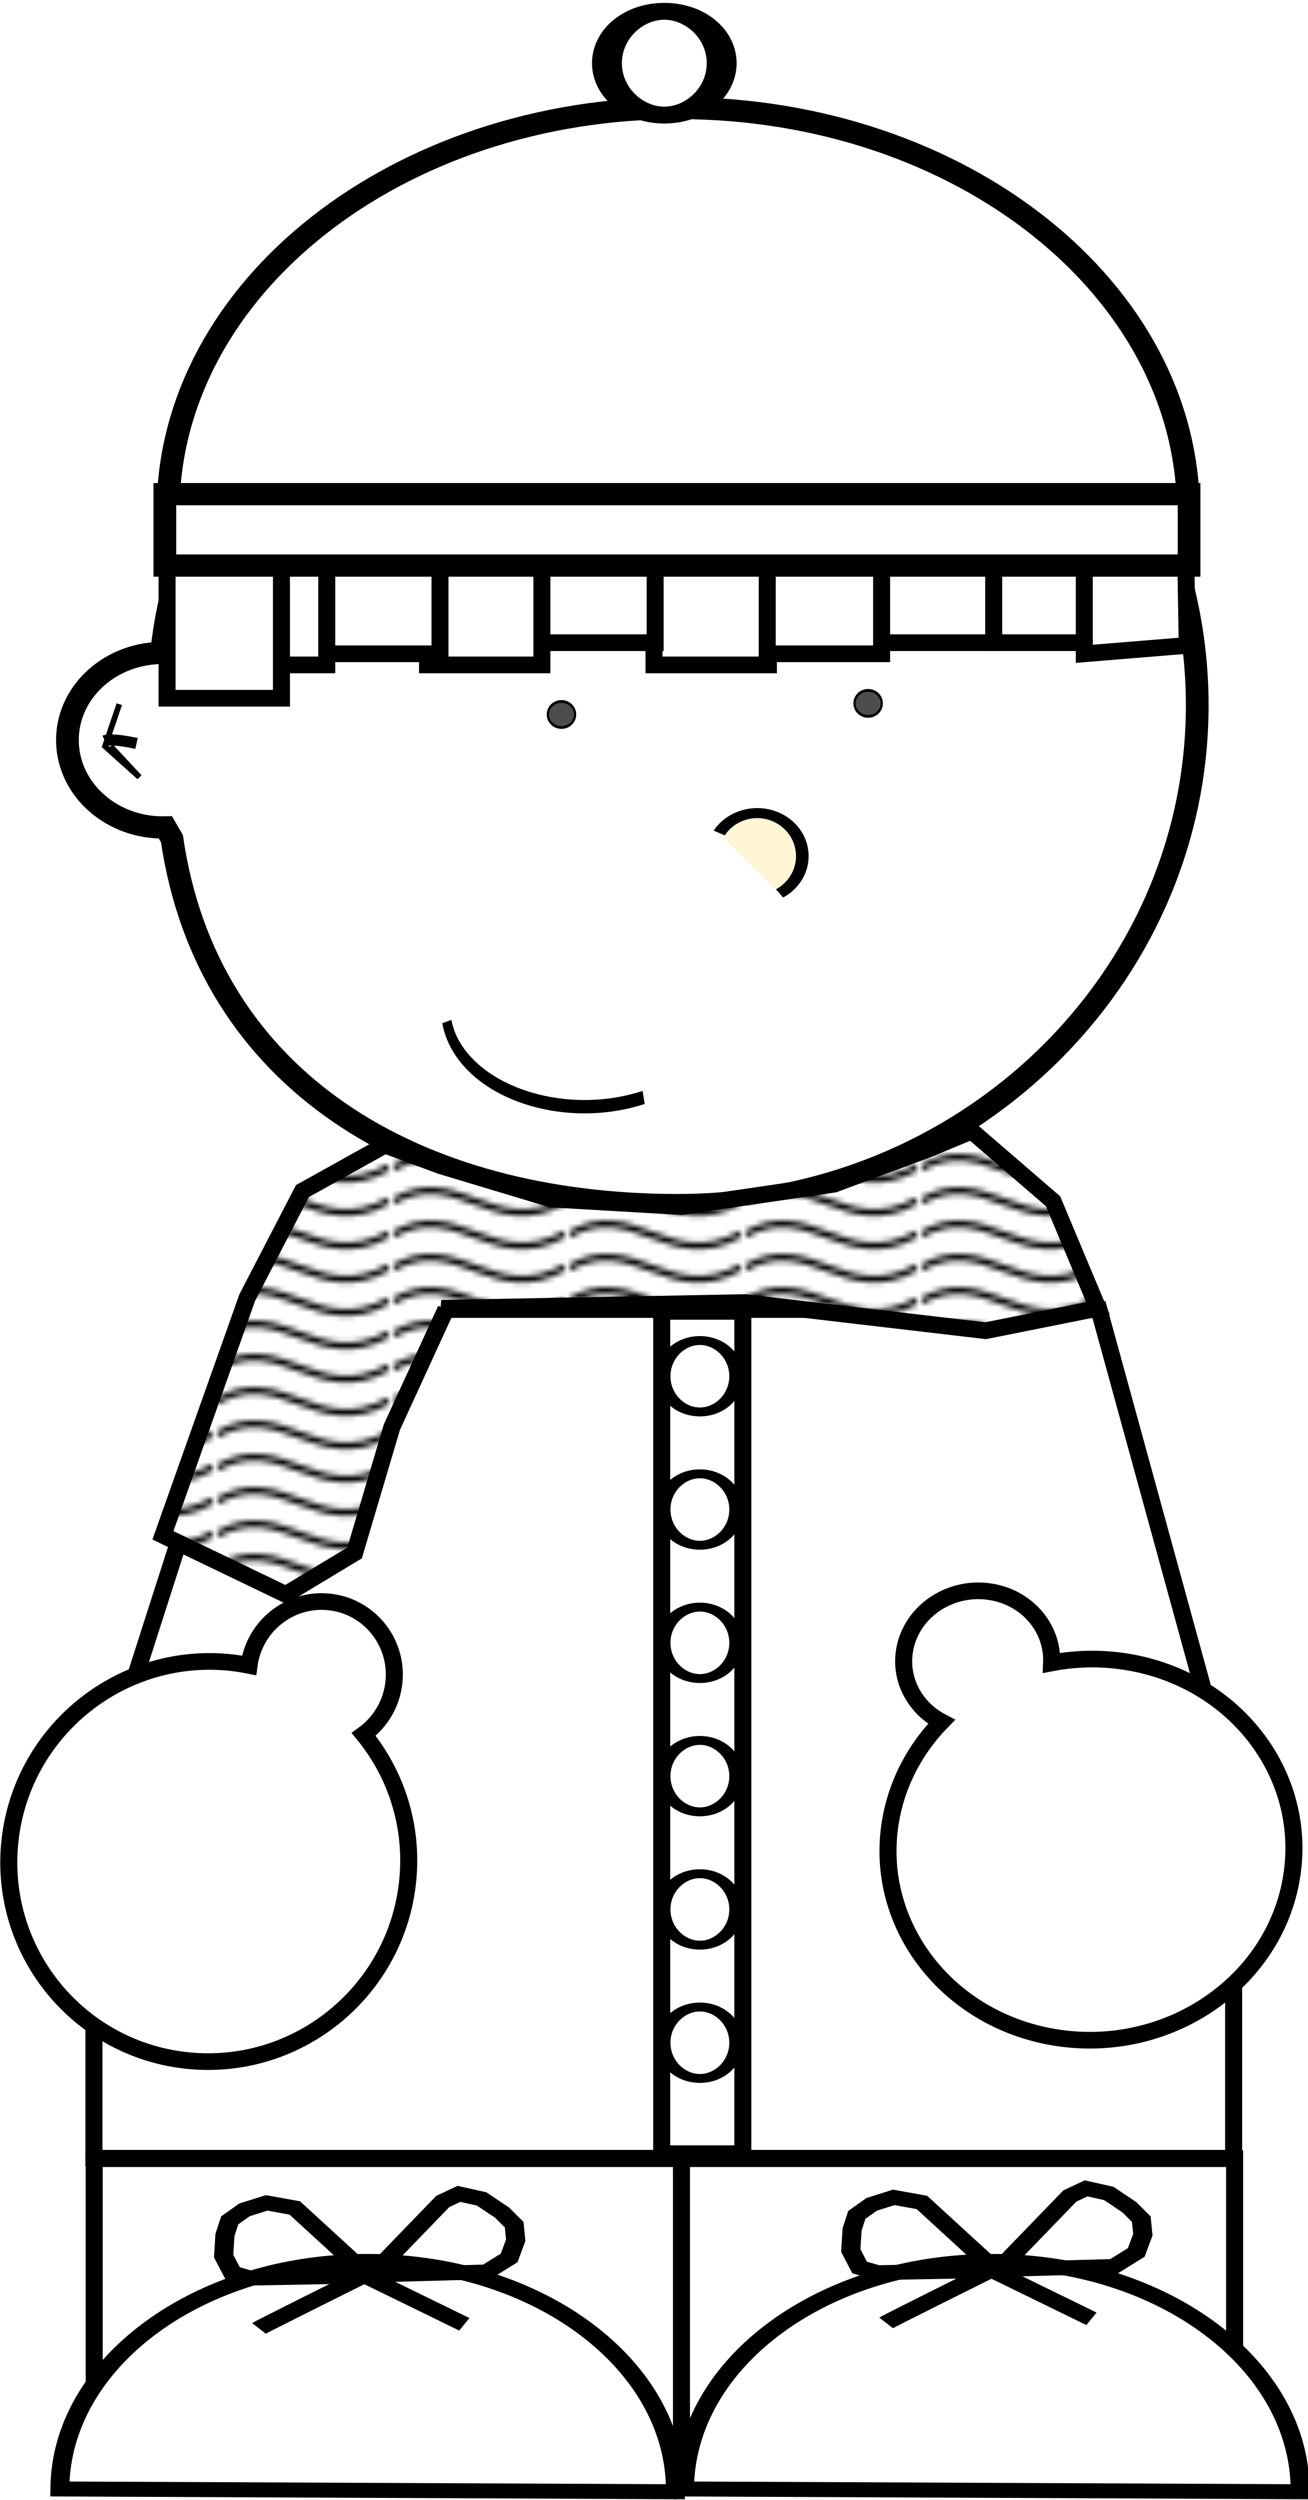 <?xml version="1.0" encoding="UTF-8" standalone="no"?>
<svg
    xmlns:inkscape="http://www.inkscape.org/namespaces/inkscape"
    xmlns:rdf="http://www.w3.org/1999/02/22-rdf-syntax-ns#"
    xmlns="http://www.w3.org/2000/svg"
    xmlns:cc="http://creativecommons.org/ns#"
    xmlns:dc="http://purl.org/dc/elements/1.1/"
    xmlns:sodipodi="http://sodipodi.sourceforge.net/DTD/sodipodi-0.dtd"
    id="svg2"
    sodipodi:docname="_svgclean2.svg"
    viewBox="0 0 341.8 653.11"
    version="1.1"
    inkscape:version="0.48.3.1 r9886"
  >
  <sodipodi:namedview
      id="namedview56"
      bordercolor="#666666"
      inkscape:pageshadow="2"
      guidetolerance="10"
      pagecolor="#ffffff"
      gridtolerance="10"
      inkscape:window-maximized="0"
      inkscape:zoom="0.22425739"
      objecttolerance="10"
      borderopacity="1"
      inkscape:current-layer="svg2"
      inkscape:cx="182.4986"
      inkscape:cy="298.39634"
      inkscape:window-y="0"
      inkscape:window-x="0"
      inkscape:window-width="674"
      showgrid="false"
      inkscape:pageopacity="0"
      inkscape:window-height="645"
  />
  <defs
      id="defs4"
    >
    <pattern
        id="Wavy"
        width="30.066"
        patternUnits="userSpaceOnUse"
        height="5.181"
      >
      <path
          id="path5152"
          d="m7.597 0.061c-2.518-0.248-4.941 0.241-7.607 1.727v1.273c2.783-1.63 5.183-2.009 7.482-1.781 2.298 0.228 4.497 1.081 6.781 1.938 4.567 1.713 9.551 3.458 15.813-0.157l-0.004-1.273c-6.44 3.709-10.816 1.982-15.371 0.273-2.278-0.854-4.576-1.75-7.094-2z"
      />
    </pattern
    >
  </defs
  >
  <g
      id="layer1"
      transform="translate(-189.55 -171.47)"
    >
    <g
        id="g3052"
        style="stroke:#000000"
        transform="matrix(1.484,0,0,1.451,-167.53,-258.39)"
      >
      <path
          id="path2985"
          style="stroke-width:4;fill:#ffffff"
          inkscape:connector-curvature="0"
          d="m360 333.22c-47.263 0-86.153 35.315-90.938 80.594-0.085 0.001-0.165-0.002-0.25 0-9.258 0.244-16.573 7.45-16.312 16.125 0.26 8.675 7.992 15.525 17.25 15.281l1.147 2.022c6.219 43.747 42.947 65.978 89.103 65.978 50.495 0 91.438-40.294 91.438-90s-40.943-90-91.438-90z"
      />
      <g
          id="g5392"
          style="stroke-width:3.004;fill:#ffffff"
          transform="matrix(.997 0 0 1 1.257 0)"
        >
        <rect
            id="rect5356"
            y="381.62"
            width="20.203"
            x="355.59"
            height="34.345"
        />
        <rect
            id="rect5358"
            y="377.62"
            width="20.203"
            x="335.59"
            height="34.345"
        />
        <rect
            id="rect5360"
            y="381.62"
            width="20.203"
            x="315.59"
            height="34.345"
        />
        <rect
            id="rect5362"
            y="379.62"
            width="20.203"
            x="297.59"
            height="34.345"
        />
        <rect
            id="rect5364"
            y="381.62"
            width="20.203"
            x="277.59"
            height="34.345"
        />
        <rect
            id="rect5366"
            y="387.62"
            width="20.203"
            x="269.59"
            height="34.345"
        />
        <rect
            id="rect5368"
            y="377.62"
            width="20.203"
            x="395.59"
            height="34.345"
        />
        <rect
            id="rect5370"
            y="377.62"
            width="20.203"
            x="415.59"
            height="34.345"
        />
        <path
            id="rect5372"
            inkscape:connector-curvature="0"
            d="m431.59 379.62 17.678 2.525 0.505 30.305-18.183 1.515z"
        />
        <rect
            id="rect5374"
            y="379.62"
            width="20.203"
            x="375.59"
            height="34.345"
        />
      </g
      >
      <path
          id="rect3761"
          style="stroke-width:3;fill:#ffffff"
          inkscape:connector-curvature="0"
          d="m285.19 532.03-28.062 89.434-2.762-1.378 2.793 3.222v61.525h200.69v-61.425h0.812l-24.531-91.378z"
      />
      <rect
          id="rect6410"
          style="stroke-width:3;fill:#ffffff"
          height="151.65"
          width="14.286"
          y="532.36"
          x="357.14"
      />
      <path
          id="path6392"
          style="stroke-width:.812;fill:#ffffff"
          inkscape:connector-curvature="0"
          d="m308.41 502.42-14.532 8.275-9.712 19.155-14.859 42.826 21.639 10.647 12.114-7.471 6.57-22.657 9.525-21.221-0.804-0.175 53.403-1.034 42.411 5.075 19.787-4.041-7.902-19.27-14.322-12.634-7.65 3.253-16.572 6.311-26.949 4.04-22.849-1.357-19.502-6.002z"
      />
      <path
          id="rect3755"
          style="stroke-width:3;fill:url(#Wavy)"
          inkscape:connector-curvature="0"
          d="m308.41 502.42-14.532 8.275-9.712 19.155-14.859 42.826 21.639 10.647 12.114-7.471 6.57-22.657 9.525-21.221-0.804-0.175 53.403-1.034 42.411 5.075 19.787-4.041-7.902-19.27-14.322-12.634-7.65 3.253-16.572 6.311-26.949 4.04-22.849-1.357-19.502-6.002z"
      />
      <path
          id="path3764"
          style="stroke-width:3;fill:#ffffff"
          inkscape:connector-curvature="0"
          d="m298.4 584.65c-6.9-0.64-13.011 4.45-13.93 11.449-1.227-0.251-2.47-0.449-3.745-0.567-19.36-1.797-36.559 12.81-38.398 32.622-1.839 19.812 12.378 37.335 31.738 39.132s36.528-12.813 38.367-32.625c0.912-9.827-2.12-19.083-7.773-26.143 2.924-2.162 4.972-5.55 5.34-9.516 0.674-7.267-4.528-13.696-11.598-14.352z"
      />
      <path
          id="path3766"
          style="stroke-width:3;fill:#ffffff"
          inkscape:connector-curvature="0"
          d="m414.75 582.8c-7.127-0.991-13.771 3.787-14.856 10.664-0.84 5.326 1.916 10.335 6.508 12.793-4.64 4.881-7.903 11.09-9.009 18.098-2.958 18.75 10.478 36.157 29.992 38.87 19.514 2.714 37.715-10.294 40.672-29.044 2.957-18.75-10.446-36.152-29.961-38.866-4.209-0.585-8.349-0.44-12.297 0.337 0.263-6.321-4.412-11.929-11.05-12.852z"
      />
      <rect
          id="rect5244"
          style="stroke-width:3;fill:#ffffff"
          height="59.235"
          width="200.81"
          y="684.91"
          x="257.21"
      />
      <path
          id="path5276"
          inkscape:connector-curvature="0"
          style="stroke-width:3.043;fill:#ffffff"
          transform="matrix(-1.095 -.005 .006 -.887 549.59 1341.8)"
          d="m175.77 672.54c0 25.663-22.161 46.467-49.497 46.467-27.337 0-49.497-20.804-49.497-46.467h49.497z"
      />
      <path
          id="path5246"
          style="stroke-width:3;fill:none"
          inkscape:connector-curvature="0"
          d="m360.62 686.08v57.628l-2.02 1.34"
      />
      <path
          id="path5250"
          inkscape:connector-curvature="0"
          style="stroke-width:3.043;fill:#ffffff"
          transform="matrix(-1.095 -.005 .006 -.887 439.59 1341.8)"
          d="m175.77 672.54c0 25.663-22.161 46.467-49.497 46.467-27.337 0-49.497-20.804-49.497-46.467h49.497z"
      />
      <g
          id="g5262"
          style="stroke-width:5.508;fill:none"
          transform="matrix(.612 0 0 .484 204.3 348.64)"
        >
        <path
            id="path5254"
            inkscape:connector-curvature="0"
            d="m165.51 738.4-21.35-25.3-8.103-1.886-6.345 2.585-4.278 3.926-1.358 5.404-0.381 7.873 2.546 6.297 5.109 1.913z"
        />
        <path
            id="path5256"
            inkscape:connector-curvature="0"
            d="m166.27 738.05 33.081-1.151 6.491-5.204 1.889-6.586-0.442-5.79-3.409-4.407-5.954-5.165-6.524-1.89-4.661 2.834z"
        />
        <path
            id="path5258"
            inkscape:connector-curvature="0"
            d="m133.85 757.9s0.505-0.505 30.305-19.698l28.789 18.183"
        />
      </g
      >
      <g
          id="g5278"
          style="stroke-width:5.508;fill:none"
          transform="matrix(.612 0 0 .484 314.73 347.65)"
        >
        <path
            id="path5280"
            inkscape:connector-curvature="0"
            d="m165.51 738.4-21.35-25.3-8.103-1.886-6.345 2.585-4.278 3.926-1.358 5.404-0.381 7.873 2.546 6.297 5.109 1.913z"
        />
        <path
            id="path5282"
            inkscape:connector-curvature="0"
            d="m166.27 738.05 33.081-1.151 6.491-5.204 1.889-6.586-0.442-5.79-3.409-4.407-5.954-5.165-6.524-1.89-4.661 2.834z"
        />
        <path
            id="path5284"
            inkscape:connector-curvature="0"
            d="m133.85 757.9s0.505-0.505 30.305-19.698l28.789 18.183"
        />
      </g
      >
      <path
          id="path5292"
          inkscape:connector-curvature="0"
          style="stroke-width:3.495;fill:#fff6d5"
          transform="matrix(.635 0 0 .516 265.33 236.87)"
          d="m160.53 405.73c3.709-6.987 11.436-9.042 17.259-4.591 5.822 4.451 7.535 13.724 3.826 20.71-1.092 2.056-2.585 3.762-4.349 4.97"
      />
      <path
          id="path5294"
          inkscape:connector-curvature="0"
          style="fill:#4d4d4d"
          transform="matrix(.395 0 0 .504 289.69 220.12)"
          d="m132.14 406.29c0 2.564-2.718 4.643-6.071 4.643-3.353 0-6.071-2.079-6.071-4.643s2.718-4.643 6.071-4.643c3.353 0 6.071 2.079 6.071 4.643z"
      />
      <path
          id="path5296"
          inkscape:connector-curvature="0"
          style="fill:#4d4d4d"
          transform="matrix(.395 0 0 .504 343.69 218.12)"
          d="m132.14 406.29c0 2.564-2.718 4.643-6.071 4.643-3.353 0-6.071-2.079-6.071-4.643s2.718-4.643 6.071-4.643c3.353 0 6.071 2.079 6.071 4.643z"
      />
      <path
          id="path5298"
          inkscape:connector-curvature="0"
          style="stroke-width:2.407;fill:#ffffff"
          transform="matrix(.691 0 0 1 211.02 31.714)"
          d="m206.86 462.12c-17.665 4.12-38.732 0.372-47.055-8.371-1.591-1.671-2.637-3.456-3.1-5.289"
      />
      <path
          id="path5300"
          inkscape:connector-curvature="0"
          style="stroke-width:3.08;fill:#ffffff"
          transform="matrix(1.31,0,0,1.288,171.03,-81.092)"
          d="m75.715 364.33c0.12-31.164 30.917-56.348 68.788-56.25 37.871 0.099 68.474 25.442 68.354 56.607-0 0.068-0.001 0.136-0.001 0.204l-68.57-0.383z"
      />
      <rect
          id="rect5302"
          style="stroke-width:1.005;fill:#ffffff"
          height="12.857"
          width="180.35"
          y="385.22"
          x="269.65"
      />
      <path
          id="path5404"
          style="stroke-width:1px;fill:none"
          inkscape:connector-curvature="0"
          d="m261.63 423.04-2.525 7.576 6.061 5.556-5.051-5.556"
      />
      <path
          id="path5406"
          style="stroke-width:2;fill:none"
          inkscape:connector-curvature="0"
          d="m264.66 430.11c-4.546-1.01-5.556-0.505-5.556-0.505"
      />
      <path
          id="path5408"
          inkscape:connector-curvature="0"
          style="stroke-width:5.26;fill:#ffffff"
          transform="matrix(1 0 0 .578 260.62 124.42)"
          d="m107.08 316.97c0 8.926-4.523 16.162-10.102 16.162-5.579 0-10.102-7.236-10.102-16.162 0-8.926 4.523-16.162 10.102-16.162 5.579 0 10.102 7.236 10.102 16.162z"
      />
      <rect
          id="rect6396"
          style="stroke-width:4;fill:#ffffff"
          height="12.857"
          width="180.35"
          y="385.22"
          x="269.65"
      />
      <path
          id="path6408"
          inkscape:connector-curvature="0"
          style="stroke-width:2.494;fill:#ffffff"
          transform="matrix(1 0 0 .643 -4 184.27)"
          d="m374.29 559.51c0 5.523-2.878 10-6.429 10s-6.429-4.477-6.429-10 2.878-10 6.429-10 6.429 4.477 6.429 10z"
      />
      <path
          id="path6412"
          inkscape:connector-curvature="0"
          style="stroke-width:2.494;fill:#ffffff"
          transform="matrix(1 0 0 .643 -4 208.27)"
          d="m374.29 559.51c0 5.523-2.878 10-6.429 10s-6.429-4.477-6.429-10 2.878-10 6.429-10 6.429 4.477 6.429 10z"
      />
      <path
          id="path6414"
          inkscape:connector-curvature="0"
          style="stroke-width:2.494;fill:#ffffff"
          transform="matrix(1 0 0 .643 -4 232.27)"
          d="m374.29 559.51c0 5.523-2.878 10-6.429 10s-6.429-4.477-6.429-10 2.878-10 6.429-10 6.429 4.477 6.429 10z"
      />
      <path
          id="path6416"
          inkscape:connector-curvature="0"
          style="stroke-width:2.494;fill:#ffffff"
          transform="matrix(1 0 0 .643 -4 256.27)"
          d="m374.29 559.51c0 5.523-2.878 10-6.429 10s-6.429-4.477-6.429-10 2.878-10 6.429-10 6.429 4.477 6.429 10z"
      />
      <path
          id="path6418"
          inkscape:connector-curvature="0"
          style="stroke-width:2.494;fill:#ffffff"
          transform="matrix(1 0 0 .643 -4 280.27)"
          d="m374.29 559.51c0 5.523-2.878 10-6.429 10s-6.429-4.477-6.429-10 2.878-10 6.429-10 6.429 4.477 6.429 10z"
      />
      <path
          id="path6420"
          inkscape:connector-curvature="0"
          style="stroke-width:2.494;fill:#ffffff"
          transform="matrix(1 0 0 .643 -4 304.27)"
          d="m374.29 559.51c0 5.523-2.878 10-6.429 10s-6.429-4.477-6.429-10 2.878-10 6.429-10 6.429 4.477 6.429 10z"
      />
    </g
    >
  </g
  >
</svg
>
